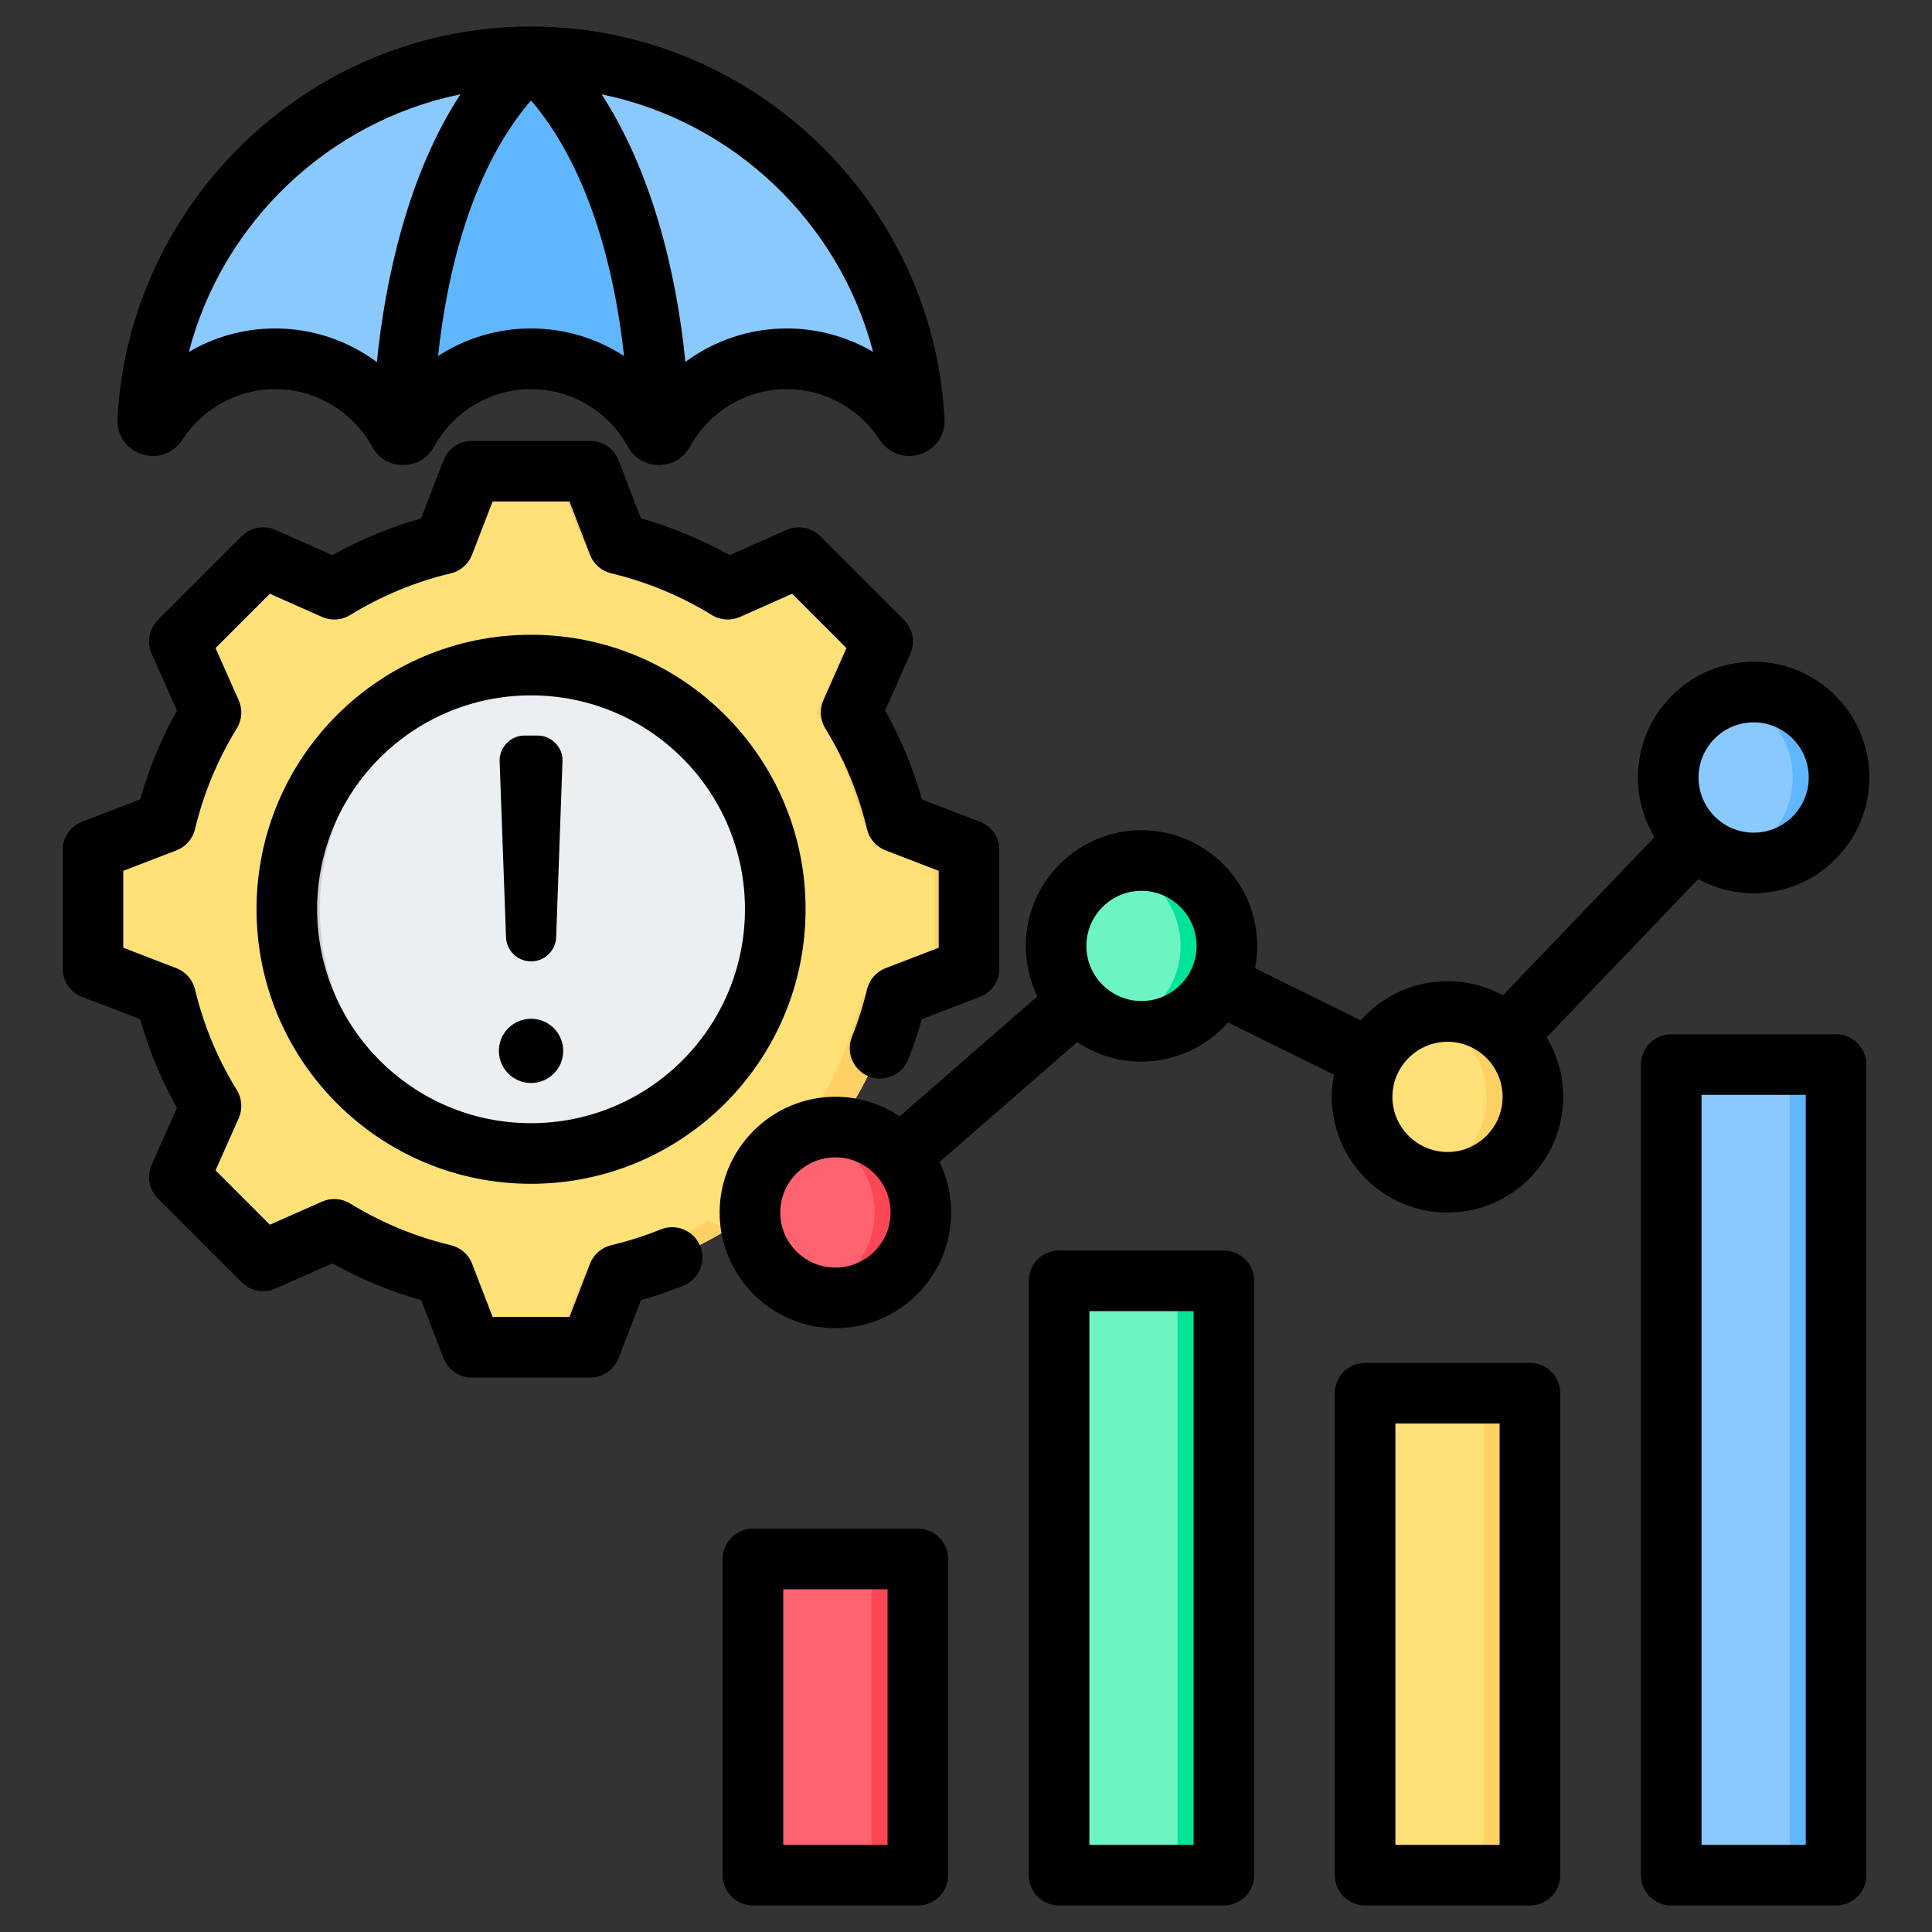 <svg xmlns="http://www.w3.org/2000/svg" clip-rule="evenodd" fill-rule="evenodd" stroke-linejoin="round" stroke-miterlimit="2" viewBox="0 0 510 510"><rect x="0" y="0" width="510" height="510" fill="#333333" stroke="none"/><g><g><g><path d="m163.207 143.531c10.217 2.431 19.97 6.475 28.904 11.98l18.782-8.333 22.129 22.129-8.333 18.782c5.505 8.933 9.548 18.686 11.98 28.904l19.164 7.376v31.308l-19.164 7.377c-2.432 10.203-6.475 19.956-11.98 28.89l8.333 18.782-22.129 22.142-18.782-8.346c-8.934 5.505-18.687 9.562-28.904 11.993l-7.376 19.151h-31.308l-7.377-19.164c-10.204-2.432-19.957-6.475-28.89-11.98l-18.782 8.346-22.143-22.142 8.347-18.769c-5.505-8.947-9.562-18.7-11.994-28.903l-19.151-7.377v-31.308l19.151-7.376c2.432-10.218 6.489-19.971 11.994-28.904l-8.347-18.782 22.143-22.129 18.768 8.333c8.947-5.505 18.7-9.549 28.904-11.98l7.377-19.165h31.308z" fill="#ffe177"></path><path d="m204.582 149.978 6.311-2.8 22.129 22.129-8.333 18.782c5.505 8.933 9.548 18.686 11.98 28.904l19.164 7.376v31.308l-19.164 7.377c-2.432 10.203-6.475 19.956-11.98 28.89l8.333 18.782-22.129 22.142-6.311-2.8 19.342-19.342-8.346-18.782c5.505-8.934 9.548-18.687 11.98-28.89l19.164-7.377v-31.308l-19.164-7.376c-2.432-10.218-6.475-19.971-11.98-28.904l8.346-18.782zm-137.908 0 2.8-2.8 18.768 8.333c-1.325.737-2.636 1.502-3.92 2.308zm96.533-6.447c10.217 2.431 19.97 6.475 28.904 11.98l-5.177 2.308c-8.934-5.505-22.621-11.857-32.838-14.288l-7.376-19.165h9.111zm-74.951 180.991-18.782 8.346-2.8-2.8 17.648-7.841c1.284.793 2.595 1.558 3.934 2.295zm103.855 0c-8.934 5.505-18.687 9.562-28.904 11.993l-7.376 19.151h-9.111l7.376-19.151c10.217-2.431 23.904-8.783 32.851-14.288z" fill="#ffd064"></path><path d="m140.177 175.566c35.6 0 64.456 28.857 64.456 64.457 0 35.587-28.856 64.443-64.456 64.443-35.587 0-64.444-28.856-64.444-64.443 0-35.6 28.857-64.457 64.444-64.457z" fill="#eceff1"></path><path d="m140.177 175.566c1.466 0 2.92.053 4.373.158-33.557 2.238-60.097 30.166-60.097 64.299 0 34.12 26.54 62.047 60.097 64.299-1.453.092-2.907.144-4.373.144-35.587 0-64.444-28.856-64.444-64.443 0-35.6 28.857-64.457 64.444-64.457z" fill="#d1d1d6"></path></g><g><path d="m238.966 111.767c-6.653-10.238-18.193-17.051-31.242-17.051-14.019 0-26.282 7.844-32.629 19.359-.233.43-.651.675-1.142.675-.478 0-.896-.245-1.141-.675-6.347-11.515-18.61-19.359-32.629-19.359-14.007 0-26.271 7.844-32.629 19.359-.234.43-.651.675-1.13.675-.491 0-.908-.245-1.141-.675-6.347-11.515-18.623-19.359-32.63-19.359-13.049 0-24.588 6.813-31.241 17.039-.332.503-.921.712-1.498.528-.565-.184-.921-.7-.896-1.301 2.799-53.265 47.237-95.973 101.165-95.973 53.94 0 98.378 42.708 101.165 95.973.036.601-.32 1.117-.897 1.301-.564.196-1.166-.025-1.485-.516z" fill="#8ac9fe"></path><path d="m173.953 114.75c-20.84-26.516-43.299-27.334-67.529 0 .221-24.367 5.573-73.962 33.771-99.741 25.043 22.907 33.501 66.719 33.758 99.741z" fill="#60b7ff"></path></g><g><path d="m279.587 344.234c0-3.381 2.741-6.122 6.122-6.122h31.26c3.38 0 6.121 2.741 6.121 6.122v144.643c0 3.381-2.741 6.121-6.121 6.121-8.284 0-22.977 0-31.26 0-3.381 0-6.122-2.74-6.122-6.121 0-25.048 0-119.595 0-144.643z" fill="#6cf5c2"></path><path d="m304.726 338.112h12.243c3.38 0 6.121 2.741 6.121 6.122v144.643c0 3.381-2.741 6.121-6.121 6.121h-12.243c3.381 0 6.122-2.74 6.122-6.121v-144.643c0-3.381-2.741-6.122-6.122-6.122z" fill="#00e499"></path><path d="m360.365 373.896c0-3.381 2.741-6.122 6.122-6.122h31.26c3.38 0 6.121 2.741 6.121 6.122v114.981c0 3.381-2.741 6.121-6.121 6.121-10.415 0-20.831 0-31.26 0-3.381 0-6.122-2.74-6.122-6.121 0-40.727 0-74.254 0-114.981z" fill="#ffe177"></path><path d="m385.504 367.774h12.243c3.38 0 6.121 2.741 6.121 6.122v114.981c0 3.381-2.741 6.121-6.121 6.121h-12.243c3.381 0 6.122-2.74 6.122-6.121v-114.981c0-3.381-2.741-6.122-6.122-6.122z" fill="#ffd064"></path><path d="m441.172 287.146c0-3.381 2.74-6.122 6.121-6.122h31.26c3.381 0 6.121 2.741 6.121 6.122v201.731c0 3.381-2.74 6.121-6.121 6.121-8.284 0-22.977 0-31.26 0-3.381 0-6.121-2.74-6.121-6.121 0-31.031 0-170.7 0-201.731z" fill="#8ac9fe"></path><path d="m466.311 281.024h12.242c3.381 0 6.121 2.741 6.121 6.122v201.731c0 3.381-2.74 6.121-6.121 6.121h-12.242c3.38 0 6.121-2.74 6.121-6.121v-201.731c0-3.381-2.741-6.122-6.121-6.122z" fill="#60b7ff"></path><path d="m198.781 417.653c0-3.381 2.741-6.121 6.121-6.121h31.289c3.38 0 6.121 2.74 6.121 6.121v71.224c0 3.381-2.741 6.121-6.121 6.121-8.29 0-22.999 0-31.289 0-3.38 0-6.121-2.74-6.121-6.121 0-15.432 0-55.793 0-71.224z" fill="#fe646f"></path><path d="m223.949 411.532h12.242c3.38 0 6.121 2.74 6.121 6.121v71.224c0 3.381-2.741 6.121-6.121 6.121h-12.242c3.38 0 6.121-2.74 6.121-6.121v-71.224c0-3.381-2.741-6.121-6.121-6.121z" fill="#fd4755"></path><path d="m220.547 342.613c12.425 0 22.557-10.105 22.557-22.53s-10.132-22.558-22.557-22.558c-12.426 0-22.558 10.133-22.558 22.558s10.132 22.53 22.558 22.53z" fill="#fe646f"></path><path d="m214.425 341.769c9.467-2.672 16.437-11.381 16.437-21.686s-6.97-19.033-16.437-21.712c1.948-.551 4.001-.846 6.122-.846 12.425 0 22.557 10.133 22.557 22.558s-10.132 22.53-22.557 22.53c-2.121 0-4.174-.295-6.122-.844z" fill="#fd4755"></path><path d="m301.325 272.25c12.425 0 22.557-10.132 22.557-22.529 0-12.425-10.132-22.558-22.557-22.558-12.397 0-22.53 10.133-22.53 22.558 0 12.397 10.133 22.529 22.53 22.529z" fill="#6cf5c2"></path><path d="m295.209 271.403c9.464-2.68 16.431-11.403 16.431-21.682 0-10.303-6.967-19.03-16.431-21.71 1.947-.552 3.998-.848 6.116-.848 12.425 0 22.557 10.133 22.557 22.558 0 12.397-10.132 22.529-22.557 22.529-2.118 0-4.169-.295-6.116-.847z" fill="#00e499"></path><path d="m382.131 312.102c12.425 0 22.529-10.133 22.529-22.53 0-12.425-10.104-22.558-22.529-22.558s-22.558 10.133-22.558 22.558c0 12.397 10.133 22.53 22.558 22.53z" fill="#ffe177"></path><path d="m376.009 311.255c9.459-2.678 16.409-11.402 16.409-21.683 0-10.305-6.95-19.033-16.409-21.711 1.948-.552 4.001-.847 6.122-.847 12.425 0 22.529 10.133 22.529 22.558 0 12.397-10.104 22.53-22.529 22.53-2.121 0-4.174-.296-6.122-.847z" fill="#ffd064"></path><path d="m462.909 227.814c12.425 0 22.558-10.133 22.558-22.558s-10.133-22.558-22.558-22.558-22.53 10.133-22.53 22.558 10.105 22.558 22.53 22.558z" fill="#8ac9fe"></path><path d="m456.789 226.968c9.466-2.679 16.435-11.407 16.435-21.712s-6.969-19.032-16.435-21.711c1.946-.552 3.999-.847 6.12-.847 12.425 0 22.558 10.133 22.558 22.558s-10.133 22.558-22.558 22.558c-2.121 0-4.174-.295-6.12-.846z" fill="#60b7ff"></path></g></g><path d="m106.337 122.752c-3.477-.024-6.421-1.787-8.086-4.825-4.985-9.038-14.615-15.209-25.612-15.209-10.249 0-19.304 5.367-24.53 13.399-.008.012-.016.024-.024.036-2.351 3.57-6.528 5.059-10.62 3.753-.016-.005-.032-.011-.048-.016-4.021-1.311-6.589-4.958-6.415-9.241.002-.031.003-.062.005-.093 3.02-57.476 50.971-103.56 109.161-103.56h.027c58.184.014 106.115 46.081 109.132 103.505.258 4.316-2.261 8.033-6.364 9.375-4.082 1.368-8.421-.205-10.725-3.751-5.226-8.04-14.28-13.407-24.528-13.407-11.007 0-20.627 6.171-25.612 15.209-1.667 3.041-4.615 4.804-8.097 4.825-.02 0-.041 0-.062 0-.004 0-.008 0-.012 0-3.375-.004-6.351-1.68-8.082-4.71-.021-.035-.041-.071-.061-.107-4.984-9.043-14.606-15.217-25.616-15.217-10.999 0-20.619 6.175-25.615 15.216-1.687 3.072-4.693 4.814-8.13 4.818-.004 0-.009 0-.013 0-.024 0-.049 0-.073 0zm15.195-97.858c-34.851 7.136-62.787 33.859-71.681 68.005 6.704-3.935 14.496-6.196 22.788-6.196 10.025 0 19.322 3.303 26.846 8.878 2.176-21.579 8.103-49.297 22.047-70.687zm59.388 70.642c7.511-5.548 16.783-8.833 26.79-8.833 8.282 0 16.065 2.255 22.763 6.183-8.911-34.165-36.836-60.863-71.672-67.993 13.037 20.018 19.737 46.443 22.119 70.643zm-65.28-1.561c7.079-4.598 15.507-7.272 24.528-7.272 9.042 0 17.486 2.683 24.562 7.277-2.599-24.078-9.723-50.124-24.557-67.473-15.877 18.486-22.205 45.812-24.533 67.468zm132.371 212.768c1.967 4.033 3.072 8.558 3.072 13.333 0 16.836-13.724 30.531-30.559 30.531-16.836 0-30.56-13.695-30.56-30.531 0-16.832 13.727-30.559 30.56-30.559 6.271 0 12.111 1.905 16.971 5.167l36.351-31.664c-1.965-4.028-3.07-8.546-3.07-13.311 0-16.835 13.734-30.559 30.531-30.559 16.833 0 30.56 13.727 30.56 30.559 0 2.007-.196 3.969-.57 5.87l27.93 13.775c5.606-6.342 13.796-10.35 22.892-10.35 5.292 0 10.273 1.356 14.617 3.738l40.009-41.761c-2.775-4.602-4.373-9.989-4.373-15.74 0-16.835 13.695-30.559 30.531-30.559 16.832 0 30.559 13.727 30.559 30.559 0 16.833-13.727 30.56-30.559 30.56-5.292 0-10.274-1.356-14.617-3.738l-40.009 41.761c2.775 4.601 4.373 9.989 4.373 15.739 0 16.8-13.693 30.531-30.531 30.531-16.835 0-30.559-13.734-30.559-30.531 0-2.007.195-3.97.567-5.871l-27.944-13.781c-5.605 6.326-13.787 10.329-22.876 10.329-6.257 0-12.088-1.905-16.943-5.163zm-27.487 27.864c8.016 0 14.559-6.514 14.559-14.531 0-8.019-6.54-14.559-14.559-14.559-8.02 0-14.56 6.54-14.56 14.559 0 8.017 6.543 14.531 14.56 14.531zm161.595-30.513c8.014 0 14.531-6.535 14.531-14.531 0-8.017-6.514-14.559-14.531-14.559-8.019 0-14.559 6.54-14.559 14.559 0 7.999 6.542 14.531 14.559 14.531zm-80.812-39.854c8.017 0 14.56-6.532 14.56-14.531 0-8.019-6.54-14.559-14.56-14.559-7.998 0-14.531 6.542-14.531 14.559 0 7.996 6.535 14.531 14.531 14.531zm161.596-44.439c8.019 0 14.559-6.54 14.559-14.56 0-8.019-6.54-14.559-14.559-14.559-8.017 0-14.531 6.543-14.531 14.559 0 8.017 6.514 14.56 14.531 14.56zm-288.484 104.731c4.093-1.657 8.761.321 10.418 4.413 1.657 4.093-.32 8.761-4.413 10.418-3.667 1.485-7.418 2.765-11.234 3.835l-5.896 15.318c-1.189 3.088-4.157 5.126-7.466 5.126h-31.287c-3.309 0-6.277-2.038-7.466-5.126 0 0-5.895-15.317-5.894-15.317-8.185-2.294-16.043-5.564-23.443-9.712l-15.031 6.658c-3.023 1.34-6.559.681-8.897-1.657l-22.118-22.118c-2.341-2.341-2.998-5.882-1.653-8.907 0 0 6.675-15.013 6.675-15.012-4.158-7.384-7.413-15.25-9.72-23.415l-15.33-5.9c-3.088-1.189-5.126-4.156-5.126-7.466v-31.287c0-3.309 2.038-6.277 5.126-7.466 0 0 15.327-5.899 15.327-5.898 2.308-8.185 5.564-16.041 9.725-23.442l-6.677-15.018c-1.345-3.025-.688-6.566 1.653-8.907l22.118-22.118c2.341-2.341 5.882-2.998 8.907-1.653 0 0 15.018 6.677 15.018 6.677 7.4-4.16 15.254-7.414 23.418-9.703l5.925-15.355c1.19-3.085 4.156-5.12 7.463-5.12h31.287c3.311 0 6.28 2.04 7.468 5.13 0 0 5.896 15.347 5.896 15.347 8.162 2.289 16.013 5.542 23.411 9.701l15.018-6.677c3.025-1.345 6.566-.688 8.907 1.653l22.118 22.118c2.338 2.338 2.997 5.874 1.657 8.897 0 0-6.654 15.022-6.654 15.022 4.164 7.404 7.419 15.264 9.709 23.452l15.316 5.894c3.088 1.189 5.126 4.157 5.126 7.466v31.287c0 3.31-2.038 6.277-5.126 7.466 0 0-15.32 5.896-15.32 5.896-1.016 3.615-2.224 7.17-3.614 10.652-1.638 4.101-6.296 6.1-10.397 4.462-4.1-1.637-6.1-6.296-4.462-10.396 1.628-4.077 2.961-8.271 3.98-12.557.61-2.567 2.447-4.669 4.909-5.616l14.03-5.4v-20.301l-14.03-5.399c-2.464-.949-4.302-3.052-4.911-5.622-2.228-9.407-5.933-18.351-10.999-26.571-1.383-2.244-1.571-5.026-.504-7.437 0 0 6.096-13.761 6.096-13.761l-14.352-14.352-13.757 6.116c-2.413 1.073-5.199.886-7.447-.499-8.221-5.066-17.166-8.771-26.545-11-2.569-.611-4.671-2.449-5.618-4.914l-5.401-14.057h-20.303l-5.428 14.068c-.949 2.459-3.049 4.293-5.614 4.903-9.379 2.229-18.324 5.934-26.545 11-2.248 1.385-5.034 1.572-7.447.499l-13.757-6.116-14.346 14.346 6.116 13.757c1.073 2.413.886 5.199-.499 7.447-5.069 8.227-8.776 17.179-11.036 26.594-.614 2.56-2.449 4.653-4.905 5.599l-14.03 5.399v20.301l14.03 5.4c2.455.944 4.288 3.036 4.904 5.593 2.259 9.383 5.963 18.362 11.031 26.557 1.391 2.25 1.58 5.041.505 7.458l-6.116 13.757 14.352 14.352 13.761-6.095c2.404-1.065 5.178-.881 7.42.493 8.226 5.039 17.174 8.779 26.588 11.009 2.57.609 4.673 2.447 5.622 4.911l5.399 14.03h20.301l5.4-14.03c.947-2.462 3.049-4.299 5.616-4.909 4.461-1.061 8.831-2.455 13.068-4.171zm-34.253-156.97c40.028 0 72.484 32.418 72.484 72.446 0 40.027-32.457 72.484-72.484 72.484-40.028 0-72.446-32.456-72.446-72.484 0-40.03 32.416-72.446 72.446-72.446zm0 16c-31.189 0-56.446 25.257-56.446 56.446 0 31.19 25.256 56.484 56.446 56.484 31.192 0 56.484-25.292 56.484-56.484 0-31.19-25.294-56.446-56.484-56.446zm.028 70.223c-3.564 0-6.502-2.839-6.619-6.384l-1.685-46.379c-.058-1.86.568-3.486 1.861-4.837 1.293-1.332 2.899-2.017 4.759-2.017h3.349c1.861 0 3.467.685 4.779 2.017 1.293 1.351 1.919 2.977 1.841 4.837l-1.665 46.379c-.137 3.545-3.055 6.384-6.62 6.384zm0 15.14c4.681 0 8.481 3.799 8.481 8.48s-3.8 8.481-8.481 8.481c-4.7 0-8.5-3.8-8.5-8.481s3.8-8.48 8.5-8.48zm139.375 61.182h43.505c4.418 0 8 3.582 8 8v156.897c0 4.418-3.582 8-8 8h-43.505c-4.419 0-8-3.582-8-8v-156.897c0-4.418 3.581-8 8-8zm8 16v140.897h27.505v-140.897zm72.783 13.664h43.506c4.418 0 8 3.582 8 8v127.233c0 4.418-3.582 8-8 8h-43.506c-4.418 0-8-3.582-8-8v-127.233c0-4.418 3.582-8 8-8zm8 16v111.233h27.506v-111.233zm72.812-102.756h43.506c4.418 0 8 3.582 8 8v213.989c0 4.418-3.582 8-8 8h-43.506c-4.418 0-8-3.582-8-8v-213.989c0-4.418 3.582-8 8-8zm8 16v197.989h27.506v-197.989zm-250.407 114.516h43.533c4.419 0 8 3.582 8 8v83.473c0 4.418-3.581 8-8 8h-43.533c-4.419 0-8-3.582-8-8v-83.473c0-4.418 3.581-8 8-8zm8 16v67.473h27.533v-67.473z"></path></g></svg>